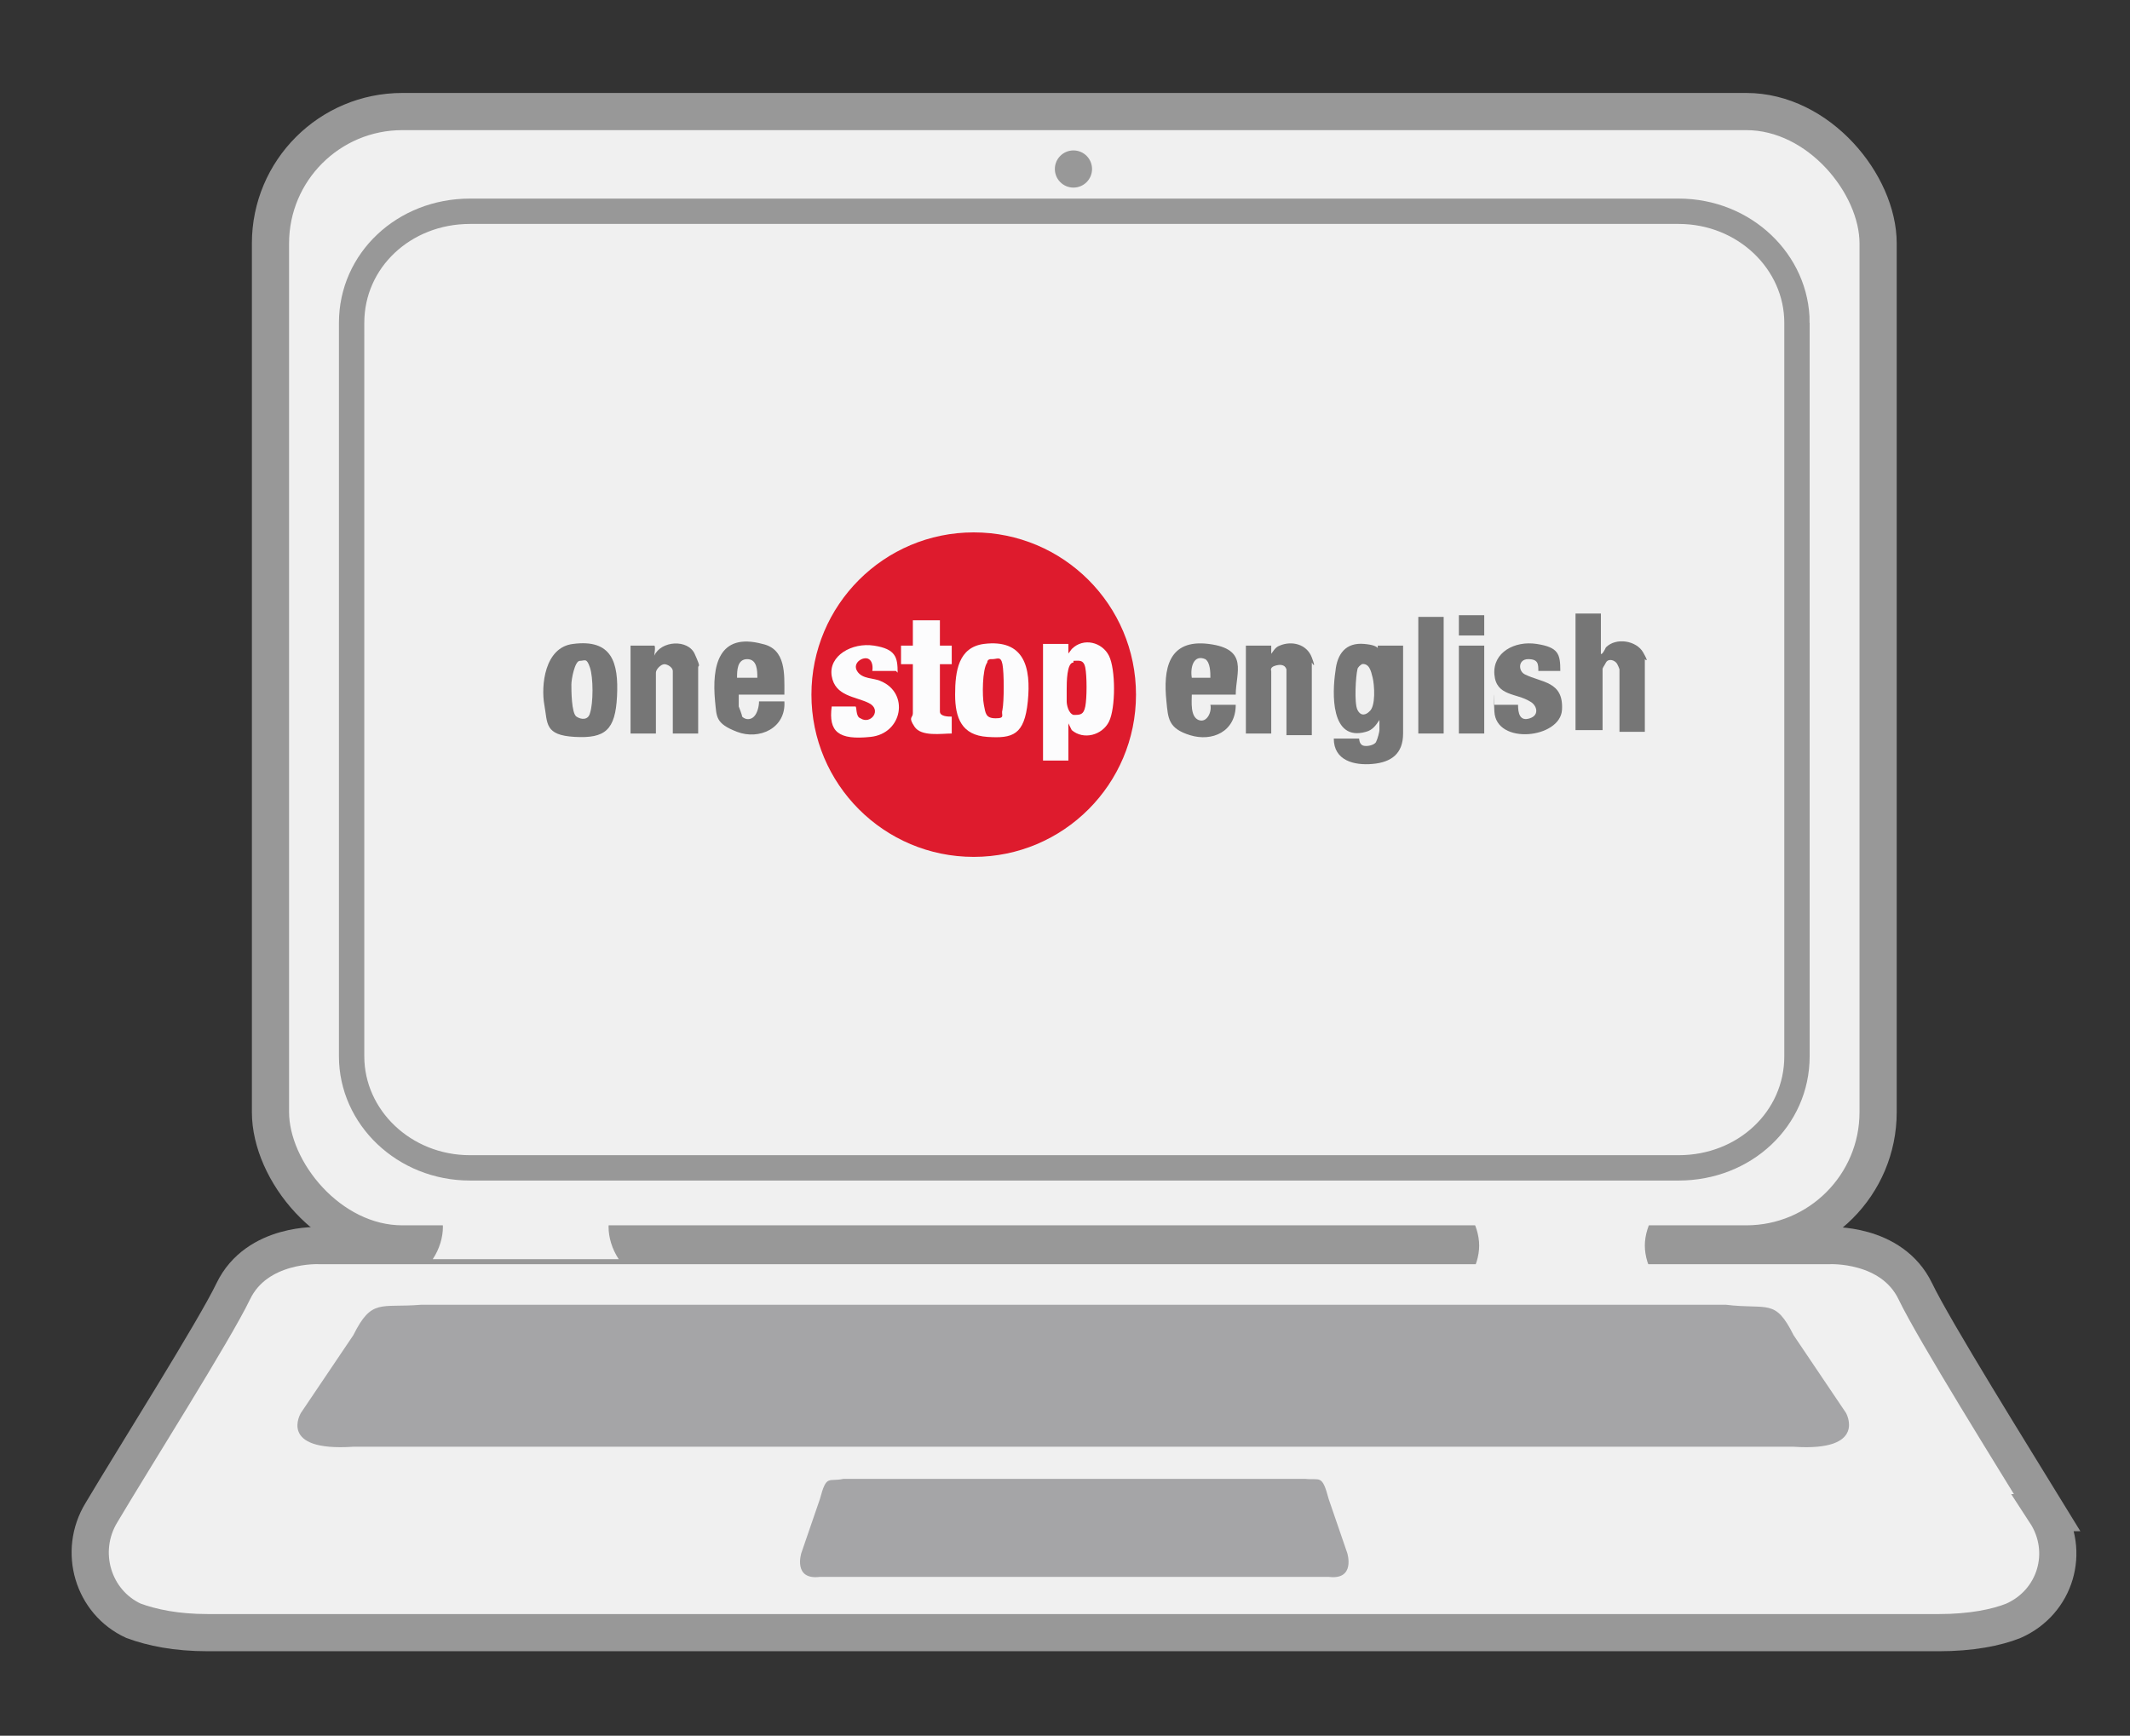 <?xml version="1.0" encoding="UTF-8"?>
<svg id="Warstwa_1" xmlns="http://www.w3.org/2000/svg" version="1.1" viewBox="0 0 126 102.7">
  <rect x="0" y="0" width="126" height="102.7" fill="#333333" stroke="none"/>
  <!-- Generator: Adobe Illustrator 29.0.1, SVG Export Plug-In . SVG Version: 2.1.0 Build 192)  -->
  <defs>
    <style>
      .st0, .st1, .st2, .st3 {
        fill-rule: evenodd;
      }

      .st0, .st1, .st2, .st4 {
        fill: #f0f0f0;
      }

      .st1 {
        stroke-width: 1.5px;
      }

      .st1, .st2, .st4 {
        stroke: #989898;
      }

      .st5 {
        fill: #767676;
      }

      .st2, .st4 {
        stroke-width: 2.2px;
      }

      .st6 {
        fill: #fcfcfd;
      }

      .st3 {
        fill: #a5a5a7;
      }

      .st7 {
        fill: #de1b2d;
      }

      .st8 {
        fill: #989898;
      }
    </style>
  </defs>
  <rect class="st4" x="16" y="6.6" width="95.1" height="67" rx="7.8" ry="7.8"/>
  <path class="st1" d="M106.3,19.1v43.4c0,3.7-3.1,6.6-7,6.6H27.8c-3.9,0-7-3-7-6.6V19.1c0-3.7,3.1-6.6,7-6.6h71.5c3.9,0,7,3,7,6.6Z"/>
  <circle class="st8" cx="63.5" cy="10" r="1.1"/>
  <path class="st2" d="M121.1,89.5c-1.9-3.1-6.7-10.8-7.8-13.1-1.4-2.9-5.1-2.7-5.1-2.7H18.9s-3.7-.2-5.1,2.7c-1.1,2.3-5.9,9.9-7.8,13.1-1.4,2.3-.5,5.3,1.9,6.4,1.1.4,2.5.7,4.4.7h102.4c1.9,0,3.4-.3,4.4-.7,2.5-1.1,3.4-4.1,1.9-6.4Z"/>
  <path class="st3" d="M109.2,83.6l-3.1-4.6c-1.1-2.2-1.5-1.5-4-1.8-.7,0-1.3,0-2,0H26.9c-.7,0-1.3,0-2,0-2.4.2-2.9-.4-4,1.8l-3.1,4.6s-1.4,2.3,3.1,2h85.2c4.4.3,3.1-2,3.1-2Z"/>
  <path class="st3" d="M79.7,91.9l-1.1-3.2c-.4-1.5-.5-1.1-1.4-1.2-.2,0-.5,0-.7,0h-25.9c-.2,0-.5,0-.7,0-.9.2-1-.3-1.4,1.2l-1.1,3.2s-.5,1.6,1.1,1.4h30.1c1.6.2,1.1-1.4,1.1-1.4Z"/>
  <path class="st0" d="M36.6,70.7h-11c.4.6.6,1.3.6,1.9s-.2,1.3-.6,1.9h11c-.4-.6-.6-1.3-.6-1.9s.2-1.3.6-1.9Z"/>
  <path class="st0" d="M97.9,71.8h-11c.4.6.6,1.3.6,1.9s-.2,1.3-.6,1.9h11c-.4-.6-.6-1.3-.6-1.9s.2-1.3.6-1.9Z"/>
  <g>
    <path class="st5" d="M81.5,38.9v-.7h1.5v5.2c0,1.2-.7,1.7-1.8,1.8s-2.3-.2-2.3-1.5h1.5s0,.3.2.4.7,0,.8-.2.2-.6.2-.7v-.6c-.2.3-.4.6-.8.7-2.1.6-2-2.3-1.8-3.6.1-1,.6-1.7,1.7-1.6s.8.4,1,.8ZM80.6,39.3c-.1,0-.3.2-.3.3-.1.4-.2,2,0,2.4s.5.3.7.1c.4-.3.3-1.6.2-2s-.2-.9-.7-.8Z"/>
    <path class="st5" d="M94.7,36.5v2.2c.1,0,.2-.2.3-.4.6-.6,1.8-.4,2.2.3s.1.4.1.4v4.3h-1.5v-3.7s-.1-.3-.2-.4c-.2-.2-.5-.2-.6,0s-.2.3-.2.4v3.6h-1.6v-6.9h1.5Z"/>
    <path class="st5" d="M75.1,38.8c.2-.2.3-.5.6-.6.7-.3,1.6-.1,1.9.7s0,.3,0,.3v4.3h-1.5v-3.6s0-.3,0-.3c-.1-.3-.4-.3-.7-.2s-.2.3-.2.3v3.7s0,0,0,0h-1.5v-5.2h1.5v.6Z"/>
    <path class="st5" d="M39.8,43.4v-3.7c0-.2-.3-.4-.5-.4s-.5.3-.5.5v3.6h-1.5v-5.2h1.4c.1,0,0,.6,0,.6.4-.9,2-1,2.4-.1s.2.6.2.8v3.9s0,0,0,0h-1.5Z"/>
    <path class="st5" d="M33.9,38.1c2.3-.3,2.7,1.1,2.6,3.1s-.7,2.5-2.5,2.4-1.6-.8-1.8-1.9,0-3.4,1.7-3.6ZM34.1,42.4c.3.2.7.2.8-.2.2-.6.2-2.1,0-2.7s-.3-.4-.6-.4-.5,1.1-.5,1.4,0,1.7.3,1.9Z"/>
    <path class="st5" d="M46.4,41.1h-2.7v.7c0,0,.2.5.2.6.2.2.5.2.7,0s.3-.6.3-.9h1.5c.1,1.6-1.5,2.3-2.8,1.8s-1.2-.9-1.3-1.8c-.2-2.1.2-4.1,2.8-3.4,1.4.3,1.3,1.8,1.3,2.9ZM44.8,40.1c0-.4,0-1.1-.6-1.1s-.6.7-.6,1.1h1.1Z"/>
    <path class="st5" d="M73.1,41.1h-2.6c0,.4-.1,1.3.4,1.5s.8-.5.7-.9h1.5c0,1.6-1.4,2.2-2.7,1.8s-1.3-1-1.4-2c-.2-1.9.1-3.7,2.5-3.4s1.6,1.7,1.6,3ZM71.6,40.1c0-.3,0-.9-.3-1.1-.7-.3-.9.5-.8,1.1h1.1Z"/>
    <path class="st5" d="M92.4,39.7h-1.4c0-.4,0-.7-.6-.7s-.6.7-.2.9c1,.5,2.3.4,2.2,2.1s-3.9,2.1-4,.1,0-.4,0-.4h1.4c0,.5.1,1,.7.8s.4-.8,0-1c-.8-.5-2-.3-2.1-1.6s1.2-2,2.5-1.8,1.4.6,1.4,1.6Z"/>
    <rect class="st5" x="83.9" y="36.5" width="1.5" height="6.9"/>
    <rect class="st5" x="86.3" y="38.2" width="1.5" height="5.2"/>
    <circle class="st7" cx="57.6" cy="41.1" r="9.6"/>
    <rect class="st5" x="86.3" y="36.4" width="1.5" height="1.2"/>
    <path class="st6" d="M63.1,38.8l.3-.4c.7-.7,1.8-.4,2.2.4s.4,3.1,0,3.9-1.5,1.1-2.2.5l-.2-.4v2.2h-1.5v-6.9h1.5v.6ZM63.5,39.2c-.4,0-.4,1.2-.4,1.6s0,.5,0,.7.1.7.4.8c.4,0,.6,0,.7-.5.1-.5.1-1.8,0-2.3s-.4-.4-.7-.4Z"/>
    <path class="st6" d="M58.2,38.1c2.4-.3,2.8,1.4,2.6,3.4s-.9,2.2-2.4,2.1-1.9-1.1-1.9-2.5.2-2.8,1.7-3ZM58.6,39c0,0-.2,0-.2.2-.3.4-.3,2-.2,2.5s.1.8.7.8.3-.2.4-.5c.1-.5.1-2.2,0-2.7s-.3-.3-.6-.3Z"/>
    <path class="st6" d="M53,39.7h-1.4s.1-.5-.2-.7-1,.2-.7.7,1,.4,1.4.6c1.7.7,1.3,3.1-.6,3.3s-2.5-.3-2.3-1.8h1.4c.1,0,0,.6.3.7.6.4,1.3-.5.5-.9s-2-.4-2.2-1.6,1.2-2,2.5-1.8,1.4.7,1.4,1.6Z"/>
    <path class="st6" d="M55.6,36.7v1.5h.7v1.1h-.7v2.8c0,.3.5.3.7.3v1c-.6,0-1.8.2-2.2-.4s-.1-.5-.1-.8v-2.9h-.7v-1.1h.7v-1.5h1.6Z"/>
  </g>
</svg>